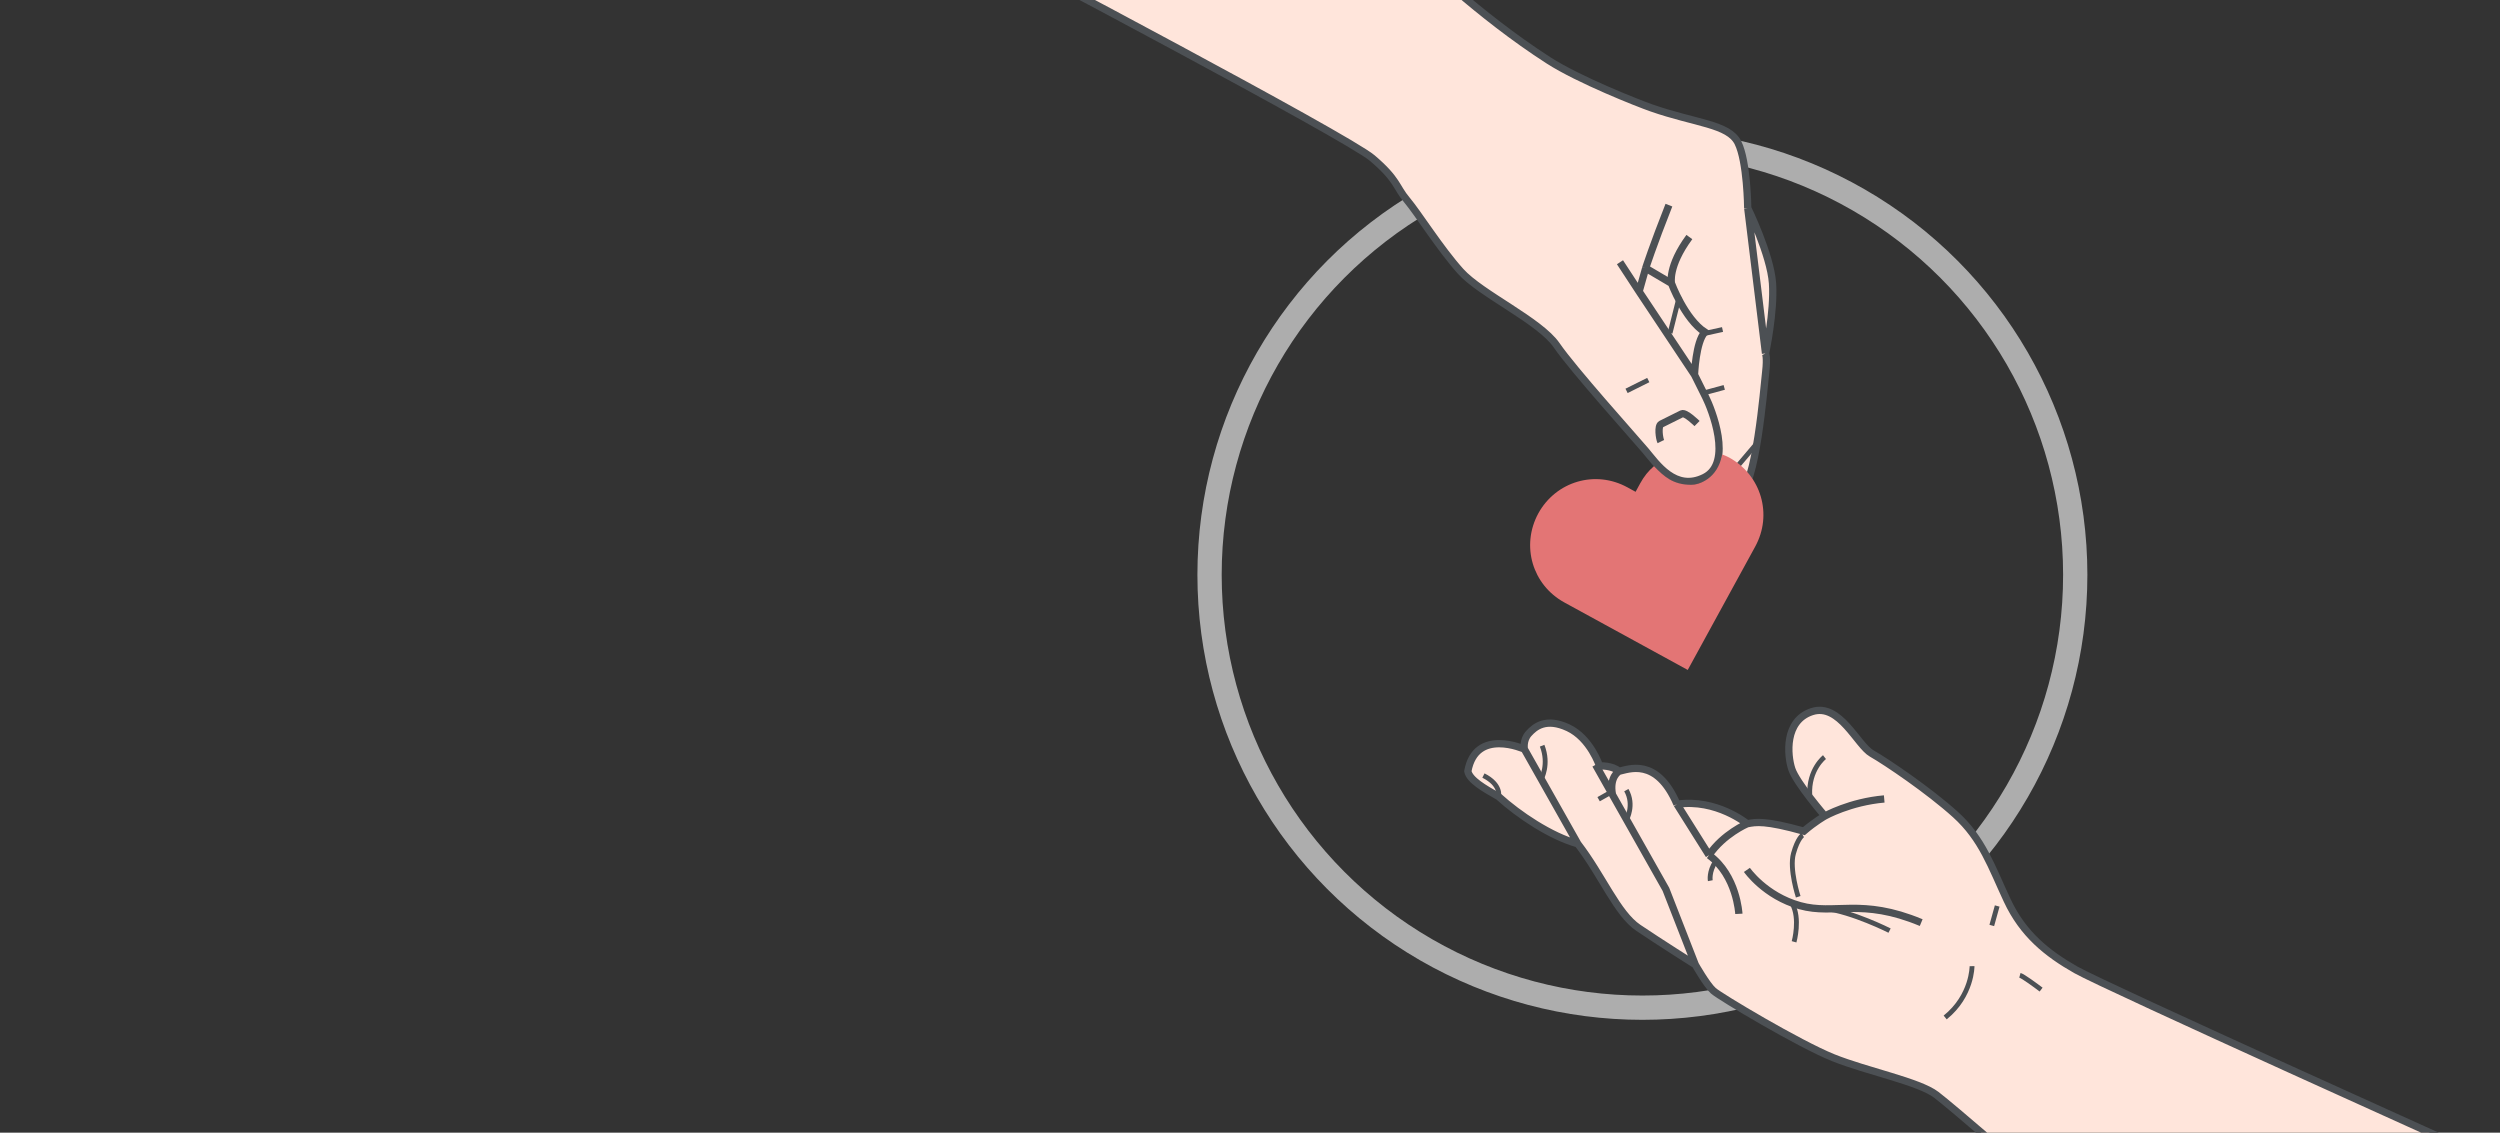<svg width="309" height="140" viewBox="0 0 309 140" fill="none" xmlns="http://www.w3.org/2000/svg">
<rect x="0" y="0" width="309" height="140" fill="#333333" stroke="none"/>
<g clip-path="url(#clip0)">
<circle cx="203" cy="71.05" r="53.5" stroke="white" stroke-opacity="0.6" stroke-width="3"/>
<path d="M169.619 19.544C166.475 16.874 124 -5.506 124 -5.506L148.716 -5.506L175.193 -5.506C175.193 -5.506 182.641 1.837 191.407 7.468C195.156 9.877 202.461 12.759 204.095 13.331C209.546 15.24 213.659 15.323 214.812 17.639C215.965 19.954 216.018 25.708 216.018 25.708C216.018 25.708 218.848 31.513 219.082 35.025C219.317 38.536 218.218 43.684 218.218 43.684C218.218 43.684 218.449 44.147 218.239 45.985C218.029 47.823 217.012 60.466 214.978 60.901C212.945 61.336 210.659 59.007 210.659 59.007C207.053 60.803 204.757 57.322 203.384 55.694C202.011 54.066 194.463 45.688 192.398 42.671C190.333 39.654 183.057 36.342 180.542 33.549C178.026 30.757 175.269 26.35 173.895 24.722C172.522 23.095 172.762 22.213 169.619 19.544Z" fill="#FFE5DB"/>
<path d="M210.659 59.007C207.053 60.803 204.757 57.322 203.384 55.694C202.011 54.066 194.463 45.688 192.398 42.671C190.333 39.654 183.057 36.342 180.542 33.549C178.026 30.757 175.269 26.35 173.895 24.722C172.522 23.095 172.762 22.213 169.619 19.544C166.475 16.874 124 -5.506 124 -5.506L148.716 -5.506L175.193 -5.506C175.193 -5.506 182.641 1.837 191.407 7.468C195.156 9.877 202.461 12.759 204.095 13.331C209.546 15.24 213.659 15.323 214.812 17.639C215.965 19.954 216.018 25.708 216.018 25.708M210.659 59.007C214.266 57.211 211.516 50.489 210.824 49.1C210.132 47.71 209.44 46.321 209.44 46.321M210.659 59.007C210.659 59.007 212.945 61.336 214.978 60.901C217.012 60.466 218.029 47.823 218.239 45.985C218.449 44.147 218.218 43.684 218.218 43.684M202.594 36.033L200.229 32.414M202.594 36.033L209.44 46.321M202.594 36.033L203.406 33.144M206.278 25.356C204.286 30.394 203.406 33.144 203.406 33.144M208.805 29.299C206.121 32.948 206.593 35.025 206.593 35.025M206.593 35.025C206.593 35.025 208.217 39.417 210.723 41.059C209.601 42.196 209.44 46.321 209.44 46.321M206.593 35.025L203.406 33.144M205.28 54.58C205.096 54.209 204.87 52.643 205.321 52.418C205.772 52.194 207.42 51.373 207.871 51.148C208.322 50.924 209.756 52.351 209.756 52.351M216.018 25.708L218.218 43.684M216.018 25.708C216.018 25.708 218.848 31.513 219.082 35.025C219.317 38.536 218.218 43.684 218.218 43.684" stroke="#4C5054" stroke-width="0.9"/>
<path d="M201.042 48.312L203.727 46.974M217.131 54.822L214.667 57.725M210.656 48.551L213.117 47.884M210.892 41.172L212.905 40.728M207.545 36.695L206.42 41.165" stroke="#4C5054" stroke-width="0.6"/>
<path d="M208.605 82.805L216.945 67.556C219.115 63.592 217.692 58.731 213.72 56.547C213.408 56.378 213.18 56.297 212.859 56.171C212.307 59.192 209.996 59.923 209.026 59.923C206.844 59.923 205.714 58.948 204.431 57.617C203.714 58.238 203.199 58.883 202.712 59.772L202.159 60.788L201.143 60.232C197.179 58.064 192.319 59.488 190.134 63.456C187.971 67.437 189.394 72.295 193.359 74.465L208.605 82.805Z" fill="#E37575"/>
<path d="M256.521 149.964C250.234 144.581 241.46 136.948 239.32 135.314C237.18 133.68 230.784 132.418 226.583 130.73C222.382 129.041 212.589 123.2 211.76 122.451C210.931 121.701 209.541 119.237 209.541 119.237C209.541 119.237 205.126 116.451 202.504 114.683C199.882 112.915 198.065 108.257 195.016 104.294C191.645 103.356 187.712 100.704 185.224 98.454L185.223 98.454C183.431 97.436 181.639 96.418 181.425 95.32C182.419 89.888 188.412 92.594 188.412 92.594C188.412 92.594 188.199 91.497 188.949 90.668C189.699 89.838 191.064 88.662 193.82 89.948C196.576 91.234 197.698 94.661 197.698 94.661C197.698 94.661 199.278 94.581 200.107 95.331C201.204 95.118 204.765 93.514 207.277 99.404C212.149 98.684 215.948 101.818 215.948 101.818C217.045 101.604 218.142 101.391 222.959 102.732C224.325 101.555 225.556 100.86 225.556 100.86C225.556 100.86 222.026 96.763 221.465 95.049C220.904 93.336 220.532 89.081 223.958 87.958C227.385 86.836 229.55 92.11 231.342 93.128C233.135 94.147 238.379 97.682 241.696 100.682C245.013 103.682 246.135 107.108 248.086 111.284C250.037 115.461 253.007 117.845 256.592 119.881C260.177 121.917 307 143 307 143L284.666 168.18C284.666 168.18 262.807 155.347 256.521 149.964Z" fill="#FFE5DB"/>
<path d="M209.541 119.237C209.541 119.237 210.931 121.701 211.76 122.451C212.589 123.2 222.382 129.041 226.583 130.73C230.784 132.418 237.18 133.68 239.32 135.314C241.46 136.948 250.234 144.581 256.521 149.964C262.807 155.347 284.666 168.18 284.666 168.18L307 143C307 143 260.177 121.917 256.592 119.881C253.007 117.845 250.037 115.461 248.086 111.284C246.135 107.108 245.013 103.682 241.696 100.682C238.379 97.682 233.135 94.147 231.342 93.128C229.55 92.11 227.385 86.836 223.958 87.958C220.532 89.081 220.904 93.336 221.465 95.049C222.026 96.763 225.556 100.86 225.556 100.86M209.541 119.237C209.541 119.237 205.126 116.451 202.504 114.683C199.882 112.915 198.065 108.257 195.016 104.294M209.541 119.237L205.906 109.921C205.906 109.921 199.997 99.453 199.302 98.222M195.016 104.294C191.645 103.356 187.712 100.704 185.224 98.454C183.431 97.436 181.639 96.418 181.425 95.32C182.419 89.888 188.412 92.594 188.412 92.594M195.016 104.294L191.193 97.521L188.412 92.594M188.412 92.594C188.412 92.594 188.199 91.497 188.949 90.668C189.699 89.838 191.064 88.662 193.82 89.948C196.576 91.234 197.698 94.661 197.698 94.661C197.698 94.661 199.278 94.581 200.107 95.331M200.107 95.331C201.204 95.118 204.765 93.514 207.277 99.404M200.107 95.331C200.107 95.331 198.875 96.026 199.302 98.222M207.277 99.404C212.149 98.684 215.948 101.818 215.948 101.818M207.277 99.404C207.277 99.404 209.689 103.239 211.235 105.696M215.948 101.818C217.045 101.604 218.142 101.391 222.959 102.732C224.325 101.555 225.556 100.86 225.556 100.86M215.948 101.818C215.948 101.818 213.003 103.074 211.235 105.696M225.556 100.86C225.556 100.86 228.635 99.122 232.891 98.75M197.217 94.527C197.217 94.527 198.488 96.779 199.302 98.222M211.235 105.696C214.686 108.214 214.924 112.951 214.924 112.951M215.917 107.519C215.917 107.519 218.137 110.731 222.472 111.938C226.807 113.145 230.02 110.926 237.459 114.035" stroke="#4C5054" stroke-width="0.9"/>
<path d="M222.825 103.214C222.825 103.214 222.209 103.561 221.673 105.488C221.137 107.415 222.259 110.841 222.259 110.841M221.509 111.67C222.551 113.518 221.747 116.408 221.747 116.408M225.496 112.262C229.002 112.719 233.551 115.023 233.551 115.023M243.745 119.418C243.745 119.418 243.77 123.058 240.423 125.76M246.854 111.98L246.184 114.388M249.66 120.546C250.045 120.653 251.568 121.769 252.281 122.314M223.685 98.263C223.526 95.105 225.507 93.58 225.507 93.58M212.064 106.446C211.18 107.757 211.393 108.854 211.393 108.854M201.04 101.301C201.04 101.301 202.058 99.508 201.015 97.661M190.498 96.289C190.498 96.289 191.516 94.497 190.607 92.168M185.224 98.454C185.224 98.454 185.626 97.009 183.352 95.857M198.821 98.088L197.589 98.783" stroke="#4C5054" stroke-width="0.6"/>
</g>
<defs>
<clipPath id="clip0">
<rect width="309" height="140" fill="white"/>
</clipPath>
</defs>
</svg>
